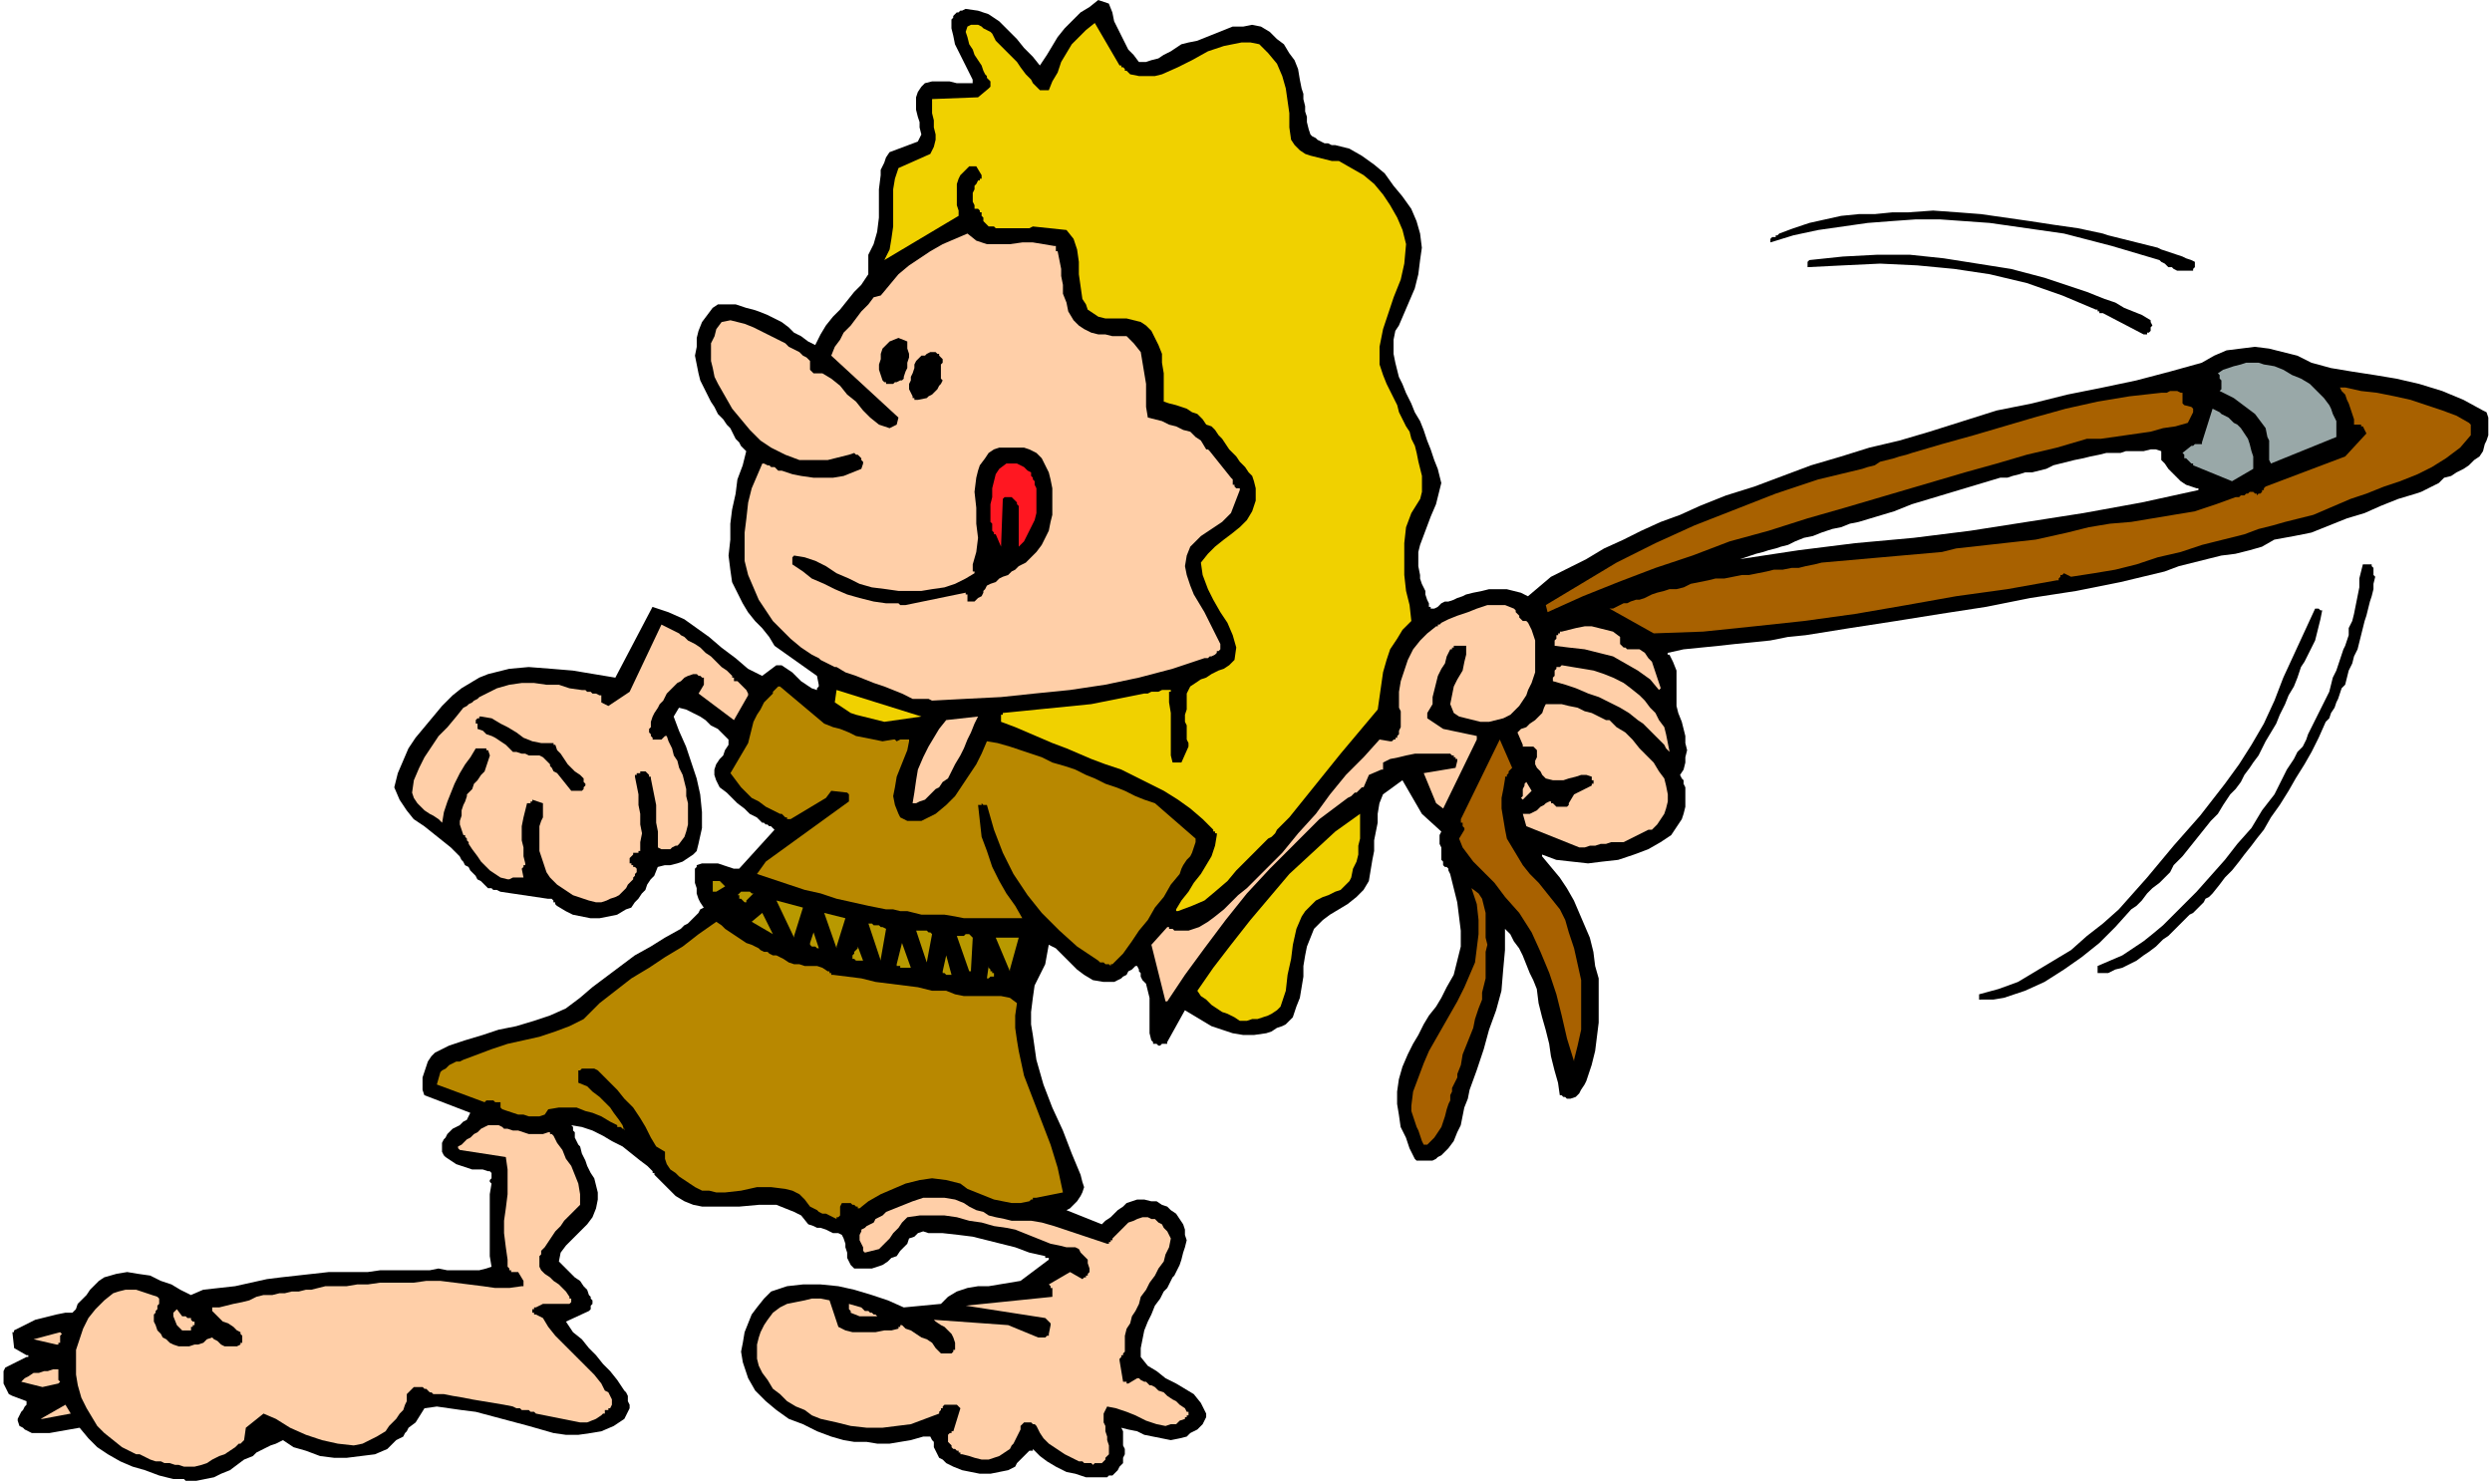 <svg xmlns="http://www.w3.org/2000/svg" fill-rule="evenodd" height="2.797in" preserveAspectRatio="none" stroke-linecap="round" viewBox="0 0 1409 839" width="450.72"><style>.brush1{fill:#000}.pen1{stroke:none}.brush2{fill:#ffcfa8}.brush3{fill:#b88800}.brush4{fill:#a86100}.brush5{fill:#f0d100}.brush6{fill:#b89900}</style><path class="pen1 brush1" d="M105 837h6l5-1 5-1 4-2 5-2 4-3 4-3 5-2 2-2 2-1 2-1 2-1 2-1 3-1 2-1 2-1 6 4 7 2 8 3 8 1h7l8-1 8-1 7-3 2-2 1-1 2-2 2-1 2-1 1-2 1-1 1-2 4-3 5-8 7-1 7 1 7 1 8 1 15 4 15 4 7 2 7 2 7 1h7l7-1 6-1 7-3 6-4 1-2 1-2 1-2v-2l-1-2v-3l-1-2-1-1-4-6-4-5-4-4-4-5-4-4-4-5-5-4-4-6 13-6 1-1v-2l1-1v-2l-1-1v-1l-1-1-1-3-2-2-2-3-3-2-2-2-3-3-2-2-2-2 1-5 3-4 4-4 4-4 4-4 3-4 2-5 1-5v-4l-1-4-1-4-2-3-2-4-1-3-2-4-1-4-1-1-1-2-1-2v-3l-1-1v-2l-1-1 6 1 6 2 6 3 5 3 6 3 5 4 5 4 4 3 1 1 1 1 1 1v1h1v1l1 1 7 7 4 4 5 3 5 2 5 1h21l11-1h10l5 2 5 2 4 2 4 5 3 1 2 1h2l3 1 2 1 2 1h3l2 1 1 2 1 3v2l1 3v3l1 2 1 2 2 2h10l3-1 3-1 3-2 2-2 3-1 2-3 2-2 2-2 1-3 3-1 2-2 3-1 3 1h8l9 1 8 1 8 2 8 2 8 2 8 3 9 2v1h2v1l-16 12-6 1-6 1-6 1h-6l-6 1-6 2-5 3-4 4-21 2-9-4-9-3-10-3-9-2-10-1h-10l-9 1-9 3-4 4-4 5-3 4-2 5-2 5-1 6-1 5 1 6 3 9 4 7 6 6 6 5 7 5 8 3 8 4 8 3 7 2 6 1h7l6 1h7l6-1 6-1 7-2h4l1 2 1 1v3l1 2 1 2 1 2 2 1 2 2 4 2 5 2 5 1 5 1h6l5-1 5-1 4-2 1-2 1-1 1-1 1-1 1-1 1-1 1-1 1-1h2v-1l4 4 4 3 5 3 6 3 5 1 6 2h12l1-1h2l1-1 1-1 1-1 1-2 1-1 1-1v-3l1-2v-3l-1-2v-8l-1-2 4 1 5 1 4 2 5 1 5 1 5 1 5-1 4-1 2-2 2-1 2-1 2-2 1-1 1-2 1-2v-2l-3-6-4-5-5-3-5-3-6-3-5-4-5-3-4-5v-5l1-5 1-5 2-5 2-4 2-5 3-4 2-4 2-2 1-2 1-2 1-2 1-1 1-2 1-2 1-2 1-3 1-4 1-3 1-4-1-3v-3l-1-3-2-3-2-3-3-2-2-2-3-1-3-2h-3l-4-1h-4l-3 1-3 1-2 2-3 2-2 2-2 2-3 2-2 2-20-8 2-1 2-2 2-2 2-3 1-2 1-3-1-3-1-4-5-12-5-13-6-13-5-13-4-14-2-14-1-6v-7l1-8 1-7 6-12 2-11 4 2 4 4 4 4 4 4 4 3 5 3 6 1h6l2-1 2-1 1-1 2-1 1-2 2-1 1-1 1-1h1l1 2v1l1 1v2l1 2 1 1 1 1 1 4 1 4v20l1 4 1 1v1h2l1 1h1l1-1h3v-1l10-18 5 3 5 3 5 3 6 2 6 2 6 1h6l7-1 3-1 3-2 3-1 2-1 2-2 2-2 1-3 1-3 2-5 1-6 1-6v-6l1-6 1-5 2-5 2-5 5-5 4-3 5-3 5-3 5-4 4-4 3-5 1-6 1-6 1-5v-6l1-5 1-5v-5l1-6 2-5 11-8 11 19 11 10-1 2v5l1 2v7l1 1v2l1 1h1l1 1v1l1 2 2 8 2 8 1 8 1 8v9l-2 8-2 8-4 7-3 6-3 5-4 5-3 5-3 6-3 5-3 6-3 7-2 7-1 7v7l1 6 1 7 3 6 2 6 3 6 1 1h9l2-1 1-1 2-1 4-4 3-4 2-5 2-4 1-5 1-5 2-5 1-5 4-11 4-12 3-11 4-11 3-11 1-12 1-11v-12l3 3 2 4 3 4 2 4 2 5 2 5 2 4 2 5 1 8 2 8 2 7 2 8 1 7 2 8 2 7 1 7h1l1 1h1l1 1h2l3-1 2-2 1-2 2-3 1-2 1-3 1-3 1-3 2-8 1-8 1-8v-25l-2-7-1-8-2-8-3-7-3-7-3-7-4-7-4-6-5-6-5-6v-1l8 3 9 1 9 1 8-1 9-1 9-3 8-3 7-4 3-2 3-2 2-3 2-3 2-3 1-3 1-4v-11l-1-2v-2l-1-1-1-2 2-3 1-4v-3l1-4-1-4v-4l-1-4-1-4-2-5-1-4v-20l-2-5-2-4h-1v-1l9-2 10-1 10-1 9-1 10-1 10-1 10-2 10-1 25-4 26-4 25-4 26-4 25-5 26-4 25-5 25-6 8-3 8-2 8-2 8-2 8-1 8-2 7-2 7-4 11-2 10-2 10-4 10-4 10-3 9-4 10-4 10-3 3-1 2-1 2-1 2-1 2-1 2-1 1-1 2-2 4-1 3-2 4-2 3-2 3-3 3-2 2-3 1-4 1-2 1-3v-10l-1-3-2-1-11-6-12-5-13-4-13-3-12-2-13-2-12-2-11-3-8-4-8-2-8-2-8-1-8 1-8 1-7 3-7 4-18 5-19 5-19 4-20 4-20 5-20 4-19 6-19 6-17 5-17 4-16 5-17 5-16 6-16 6-16 5-15 6-11 5-11 4-11 5-10 5-11 5-10 6-10 5-10 5-13 11-4-2-4-1-4-1h-10l-4 1-5 1-4 1-2 1-3 1-2 1-3 1h-2l-2 1-2 2-2 1h-2v-1h-1v-2l-1-2-1-3v-2l-1-2-1-2-1-3v-2l-1-5v-8l1-4 3-8 3-8 3-7 2-8 1-4-1-4-1-4-2-5-2-6-2-5-2-6-2-5-3-5-2-5-3-6-2-5-2-4-1-4-1-4-1-5v-8l1-5 2-3 3-7 3-7 3-7 2-8 1-8 1-7-1-8-2-7-3-7-5-7-5-6-5-7-6-5-7-5-7-4-8-2h-2l-2-1h-2l-2-1-2-1-1-1-2-1-1-1-1-3-1-4v-3l-1-3v-3l-1-4v-3l-1-3-1-5-1-6-2-5-3-4-3-5-4-3-4-4-5-3-5-1-5 1h-6l-5 2-5 2-5 2-5 2-5 1-4 1-3 2-3 2-4 2-3 2-4 1-3 1h-4l-3-4-3-3-2-4-2-4-2-4-2-4-1-5-2-5-6-2-5 4-5 3-5 5-4 4-4 5-3 5-3 5-4 6-4-5-5-5-4-5-5-5-5-5-6-4-6-2-7-1-2 1h-1l-1 1h-1l-1 1-1 1v1l-1 1v5l1 4 1 5 2 4 2 4 2 4 2 4 2 4v2h-9l-4-1h-10l-4 1-2 2-2 3-1 3v7l1 4 1 3v3l1 4-2 4-16 6-2 3-1 3-2 4v3l-1 8v16l-1 8-2 7-3 6v11l-4 6-4 4-4 5-4 5-4 4-4 5-3 5-3 6-4-2-4-3-4-2-3-3-4-3-4-2-4-2-5-2-3-1-4-1-3-1-3-1h-10l-3 2-3 4-3 4-2 5-1 4v5l-1 5 1 5 1 5 1 4 2 4 2 4 2 4 2 3 2 4 3 3 2 3 2 2 1 2 1 2 1 2 2 2 1 2 1 1 2 2-2 8-3 8-1 8-2 9-1 8v9l-1 9 1 8 1 7 3 6 3 6 3 5 4 5 4 4 4 5 3 5 24 17 1 5v1l-1 1v1l-3-1-3-2-3-2-2-2-3-3-3-2-3-2h-3l-8 6-8-4-7-6-8-6-7-6-7-5-7-5-9-4-9-3-21 40-12-2-12-2-12-1-13-1-11 1-12 3-5 2-5 3-5 3-5 4-6 6-5 6-5 6-5 6-4 6-3 7-3 7-2 8 3 7 4 6 4 5 6 4 5 4 5 4 5 4 5 5 1 2 1 1 1 2 2 1 1 2 1 1 2 2 1 2 2 1 1 1 1 1 2 2h2l1 1h2l2 1 27 4h2l1 1v1h1v1l1 1 5 3 4 2 5 1 5 1h5l5-1 5-1 5-3 3-1 2-3 2-2 2-3 2-2 1-3 2-3 2-2 2-5 4-1h3l4-1 3-1 3-2 3-2 2-2 1-4 2-9v-9l-1-10-2-9-3-9-3-9-4-9-3-8 3-5 4 1 4 2 4 2 3 2 3 3 4 2 3 3 3 3v3l-2 3-1 3-2 2-2 3-1 3v3l1 3 2 4 4 3 3 3 3 3 4 3 3 3 4 2 3 3h1l1 1h1l1 1h1l1 1 1 1-20 22h-3l-3-1-3-1-3-1h-9l-3 1v1l-1 1v8l1 3v3l1 3 1 2 2 3-2 1-1 2-1 1-2 2-1 1-2 2-2 1-2 2-9 5-8 5-9 5-8 6-8 6-8 6-7 6-8 6-9 4-9 3-10 3-10 2-9 3-10 3-9 3-8 4-2 2-2 3-1 3-1 3-1 3v7l1 3 26 10-1 2-1 2-2 1-2 2-2 1-2 1-2 2-1 1-1 2-1 1-1 2v5l1 2 1 1 3 2 3 2 3 1 3 1 3 1h6l3 1h1l1 1v3l-1 1v1l1 1-1 6v35l1 6-3 1-4 1h-18l-5-1-5 1h-28l-7 1h-22l-9 1-9 1-9 1-8 1-9 2-9 2-9 1-9 1-7 3-6-3-5-3-6-2-6-3-7-1-6-1-6 1-7 2-3 2-3 3-2 2-2 3-3 3-2 2-1 3-2 2h-4l-5 1-4 1-4 1-4 1-4 2-4 2-4 2v1H7l1 9 7 4h1v1h-1l-12 6-1 2v7l1 2 1 2 1 2 2 1 8 3v2l-1 1-1 2-1 1-1 2-1 2v1l1 3 2 1 1 1 2 1 2 1h10l17-3 5 6 5 5 6 4 7 4 7 3 7 2 8 3 8 2h6l1 1zm879-521 33-5 32-4 33-3 32-4 32-5 32-5 33-6 32-7v-1h-1l-3-1-3-1-3-2-2-2-2-2-3-3-2-3-2-2v-5l-3-1h-3l-4 1h-10l-3 1h-8l-4 1-5 1-4 1-5 1-4 1-4 1-4 1-4 2-4 1-4 1h-4l-3 1-4 1-3 1h-4l-10 3-10 3-10 3-10 3-10 3-10 4-10 3-10 3-5 1-5 2-5 1-6 2-5 2-5 1-5 2-4 2-4 1-3 1-4 1-3 1-4 1-3 1-3 1-3 1z"/><path class="pen1 brush2" d="M107 829h3l4-1 3-1 3-2 4-2 3-1 3-2 3-2 1-1 1-1h1l1-1 1-1 1-7 10-8 7 3 8 5 9 4 9 3 9 2 9 1 5-1 4-2 4-2 5-3 2-3 2-2 2-2 2-3 2-2 1-3 1-2v-4l1-1 1-1 1-1 1-1h5l1 1h1l1 1 1 1h1l1 1h6l5 1 6 1 5 1 6 1 6 1 6 1 5 1 2 1h2l1 1h4l1 1h2l1 1 5 1 5 1 5 1 5 1 5 1h4l5-2 3-2 1-1h1v-2h2v-1h1l1-2v-3l-1-2-1-2-2-1-1-2-1-2-4-5-4-4-5-5-4-4-5-5-4-4-4-5-3-5-4-2h-1v-1h-1v-2h1v-1h1l4-2h15l1-1v-2h-1v-1l-2-3-2-2-2-2-3-2-2-2-3-2-2-2-1-2v-6l1-1v-2l1-1 1-1 2-3 2-3 2-3 3-3 2-3 3-3 3-3 3-3v-6l-1-6-2-5-2-5-3-4-2-5-3-4-2-4-1-1h-1v-1h-1l-3 1h-8l-3-1-3-1h-3l-3-1h-2l-1-1-2-1h-6l-2 1-2 1-2 2-2 1-2 2-2 1-1 1-2 2-2 1v1l1 1 26 4 1 7v14l-1 8-1 7v7l1 8 1 7v4l1 1v1h1v1h4l3 5v3h-1l-7 1h-8l-7-1-8-1-8-1-8-1h-8l-7 1h-19l-7 1h-6l-6 1h-12l-4 1-4 1h-3l-4 1h-4l-4 1h-3l-4 1h-5l-4 1-4 2-4 1-5 1-4 1-4 1h-4v2l2 2 2 2 2 2 3 1 3 2 2 2 2 1v1l1 1v4h-1v1l-2 1h-7l-2-1-2-2-2-1-1-1-3 1-2 2-3 1h-2l-3 1h-6l-3-1-2-1-2-2-2-1-1-2-2-2-1-3-1-2v-4l1-1v-1l1-1v-2l1-1v-3l-1-1-3-1-3-1-3-1-3-1h-6l-4 1-3 1-5 4-5 5-4 5-3 6-2 6-2 6v14l1 6 2 7 3 6 3 5 3 5 4 4 5 4 5 4 2 1 2 1 2 1 2 1h2l2 1 2 1 2 1 3 1h3l2 1h3l3 1h2l3 1h3zm512-2h4l1-1 1-1v-1l1-1 1-1v-5l-1-3v-2l-1-3v-3l-1-2v-5l2-4 5 1 6 2 5 2 6 3 6 2 5 1 3-1h3l2-2 3-1v-1h1v-1h1v-2h-1l-1-2-3-2-2-2-2-1-3-2-2-2-3-1-2-2-2-1h-1l-1-1-1-1h-1l-2-1-1-1h-1l-5 3h-1v-1h-2l-2-12v-1l1-1v-1h1v-1l1-1v-9l1-4 2-3 1-4 2-3 2-4 1-4 3-4 2-4 3-4 2-4 3-4 1-4 2-4 1-5-1-2-1-2-2-2-1-2-2-1-2-2h-2l-2-1h-3l-3 1-2 1-3 1-2 2-2 2-2 2-2 2-1 1v1h-1v1h-1v1h-1l-6-2-6-2-6-2-6-2-6-2-7-2-6-1h-11l-4-1-5-1-4-1-3-2-4-1-4-2-3-2-5-2-6-1h-12l-6 2-5 2-5 2-5 2-2 2-2 1-2 1-1 2-2 1-2 1-1 1-2 1v1l-1 2v3l1 2 1 2v2l1 1 4-1 4-1 3-3 3-3 2-3 3-3 2-3 3-3 7-1h14l7 1 7 2 7 1 7 2 7 1 5 1 5 2 5 2 5 2 5 2 5 1 4 1h5l2 1 1 2 1 1 2 2 1 1v2l1 3v2l-1 1v1h-1v1h-1l-1 1-7-4-12 7 1 1v1h1v5l-49 5 45 7 1 1 1 1 1 1v1l-1 5v1h-1l-1 1h-4l-17-7-42-3 1 1 3 2 2 1 2 2 2 2 1 2 1 3v4h-1v1l-1 1h-6l-1-1-2-2-2-3-3-2-3-1-3-2-3-2-3-1-2-2h-1v1h-1v1l-4 1h-4l-5 1h-13l-4-1-4-2-5-15-5-1h-5l-4 1-5 1-5 1-4 2-4 3-3 4-2 3-2 4-1 3-1 4v8l1 4 2 4 3 4 3 5 4 3 4 4 5 3 5 2 4 3 5 2 9 2 8 2 9 1h9l8-1 8-1 8-3 8-3v-1l1-1v-1h1v-1l1-1h7l1 1 1 1-4 13h-1v1h-1l-1 1v4l1 1 1 1v1l1 1h1l1 1h1v1h1v1h1l4 1 3 1 4 1h4l3-1 3-1 3-2 3-2 1-2 1-1 1-2 1-2 1-2 1-2v-2l1-1 1-1h4l1 1h1l1 1 2 4 2 3 3 3 3 2 3 2 3 2 4 2 4 2h2l1 1h4l1 1 1-1zM24 802l16-3-3-5-14 8h1zm0-18 9-2 1-1-1-1v-6h-3l-3 1h-2l-3 1h-3l-3 2-2 1-2 2 12 3zm9-24v-1h1v-4l1-1-1-1-15 4 13 3h1z"/><path class="pen1 brush2" d="M105 752h3v-2h1v-1h1v-2h-1l-1-1v-1h-2l-1-1h-2l-3-4-1 1-1 1v2l2 5 1 1 1 1 1 1h2zm381-8h10l-1-1h-1l-1-1h-1l-1-1h-2l-1-1-1-1-7-2v3l1 1v1l5 2z"/><path class="pen1 brush3" d="M473 688h1l1-1v-5l1-2h5l1 1h1l1 1h1v1h1l5-4 7-4 7-3 7-3 8-2 7-1 8 1 8 2 4 3 5 2 5 2 5 2 5 1 5 1h5l5-1 1-1h1v-1h2l15-3-3-14-4-13-5-13-5-13-5-13-3-14-1-6-1-7v-7l1-7-4-3-5-1h-21l-5-1-5-2h-8l-8-2-8-1-8-1-8-1-8-2-8-1-8-1h-1v-1h-1v-1h-1l-3-2-3-1h-7l-3-1h-3l-3-1-3-2-2-1-2-1h-2l-2-1-1-1h-2l-2-1-1-1-4-2-3-1-3-2-3-2-3-2-3-2-2-2-3-2-10 7-9 7-10 6-9 6-10 6-9 7-9 7-9 9-8 4-8 3-9 3-9 2-9 2-9 3-8 3-8 3-2 1h-2l-2 1-2 1-1 1-1 1-2 1-1 1-2 7 27 10 1-1h4l1 1h3v3l1 1 3 1 3 1 3 1h3l3 1h6l3-1 2-3 6-1h10l5 2 4 1 5 2 5 3 4 2v1h2l1 1h1v1l-1-3-2-3-3-4-2-3-3-3-3-3-4-3-3-3-5-2v-7h1l1-1h7l2 1 1 1 5 5 5 5 4 5 5 5 4 6 3 5 3 6 3 5 5 3v4l1 3 2 3 3 2 2 2 3 2 3 2 3 2 4 2h4l4 1h5l9-1 9-2h8l8 1 4 1 4 2 3 3 3 4 2 1 2 1 1 1 2 1h2l2 1 2 1 2 1v-1z"/><path class="pen1 brush4" d="m807 647 2-2 2-2 2-3 2-3 1-3 1-3 1-4 1-3 1-2v-3l1-2v-2l1-2 1-2 1-2v-2l2-5 1-6 2-5 2-5 2-5 1-5 2-6 2-5v-4l1-4 1-4v-15l1-4-1-4v-14l-1-4-1-4-2-3-4-3 3 9 1 9v8l-1 8-1 8-3 7-3 7-4 8-8 14-8 14-3 7-3 8-3 8-1 8v3l1 3 1 3 1 3 1 2 1 3 1 3 1 2h2zm83-48 2-8 2-9v-28l-2-9-2-9-3-9-2-7-3-6-4-5-4-5-4-5-5-5-4-5-3-5-3-5-3-5-1-5-1-6-1-6v-6l1-5 1-6v-1h1v-1l1-1v-1l1-1 1-1-7-16-22 45v2h1v2l1 1v1l-3 5 2 5 3 4 3 4 4 4 4 4 4 4 3 4 3 4 8 9 7 11 5 11 5 12 4 12 3 12 3 13 4 13v-1z"/><path class="pen1 brush5" d="M701 577h4l3-1h3l3-1 3-1 2-1 3-2 2-2 3-9 1-9 2-9 1-8 2-9 3-7 2-3 3-3 3-3 4-2 3-1 2-1 2-1 3-1 1-1 2-2 2-2 1-2 1-5 2-4 1-4v-5l1-4v-14l-14 10-13 12-13 12-11 13-11 13-11 14-10 13-9 13 2 3 3 2 3 3 3 2 3 2 3 1 4 2 3 2z"/><path class="pen1 brush2" d="m660 566 10-15 11-15 12-16 12-15 13-14 14-14 14-14 16-12 2-1 1-1 1-1h1l1-1 1-1 1-1h1l3-7 7-3h1v-4l4-2 5-1 4-1 5-1h20l1 1h1v1h1v1h1v1l-1 4-18 3 7 17 4 3 19-39v-2l-19-4-9-6v-3l3-5v-4l1-4 1-4 1-4 2-4 2-3 1-4 2-4h1v-1h1v-1h7v5l-1 4-1 5-3 5-2 4-1 5-1 5 2 5 3 2 4 1 4 1 4 1h5l4-1 4-1 4-2 3-3 2-2 2-3 2-3 1-3 2-4 1-3 1-3v-18l-1-3-1-3-2-4-1-1h-2l-1-1-1-1v-1l-1-1-1-1v-1l-1-1-5-2h-10l-6 2-5 2-6 2-5 2-4 2-1 1h-1v1h-1l-5 4-4 4-4 5-3 6-2 6-2 6-1 6v9l1 2v9l-1 2v2l-1 1v1h-1v1h-1l-1 1h-1l-6-1-9 10-10 10-9 11-8 11-10 11-9 11-10 10-10 10-5 4-4 4-4 4-5 4-4 3-5 3-6 2h-8l-1-1h-2v-1h-1l-9 10 8 32h1z"/><path class="pen1 brush1" d="M1120 565h7l6-1 6-2 6-2 11-5 11-7 10-7 10-8 9-9 9-10 3-2 3-3 3-4 3-3 4-3 3-3 3-3 2-4 5-5 4-5 4-5 4-5 4-5 4-4 3-5 4-6 3-3 3-4 2-4 3-4 2-3 3-4 2-4 2-4 3-5 3-5 2-5 3-6 2-5 3-5 2-5 2-6 2-3 2-4 2-4 2-4 1-4 1-4 1-4 1-5h-1l-1-1h-2l-6 13-6 13-6 13-5 13-6 13-7 12-7 11-8 11-14 18-15 17-15 18-16 18-9 8-9 7-9 8-10 6-10 6-10 6-11 4-11 3v3h1z"/><path class="pen1 brush6" d="m559 553 1-1h2v-2h-1v-1h-1v-1l-1-1v-1l-1 7h1zm-21-2-3-11-2 9v1h1l1 1h3z"/><path class="pen1 brush1" d="M1187 550h5l4-2 4-1 4-2 4-2 4-3 3-2 4-3 2-2 2-2 3-2 2-2 2-2 2-2 2-2 2-2 2-2 2-1 2-2 2-2 2-2 1-2 2-1 2-2 4-5 3-4 4-4 4-5 3-4 4-5 3-4 4-5 4-7 5-7 5-8 4-7 5-8 4-7 4-8 4-9 2-2 1-3 2-3 1-3 1-2 1-3 1-3 2-2 1-4 1-4 2-4 1-4 2-4 1-4 1-4 1-4 1-4 1-3 1-4 1-4 1-3 1-4v-3l1-4-1-1v-4l-1-1v-1h-5l-1 4-1 4v5l-1 5-1 5-1 5-1 4-2 4v4l-1 3-1 3-1 2-1 3-1 3-1 3-1 3-2 4-1 4-1 4-2 4-2 4-2 4-2 4-2 4-2 4-1 3-2 4-3 3-2 4-2 3-2 3-2 4-5 10-7 9-6 10-8 9-7 9-8 9-8 9-8 8-6 6-5 5-6 5-5 4-6 4-6 4-7 3-7 3v4h1z"/><path class="pen1 brush6" d="m549 548 1-18-1-1-1-1h-2l-1 1h-4l7 20h1v-1zm22 0 5-18h-13l8 19v-1zm-58-1h2l-5-14-3 12v1h2v1h4z"/><path class="pen1 brush3" d="m629 545 6-6 5-7 4-6 5-6 4-7 5-6 4-7 5-6 1-3 1-2 2-3 2-2 1-2 1-3 1-3v-2l-23-20-6-2-5-2-6-3-5-2-6-2-6-3-5-2-6-3-6-2-7-2-6-3-6-2-6-2-6-2-7-2-6-1-3 7-3 6-4 6-4 6-4 6-5 5-6 5-6 3-2 1h-8l-2-1-2-1-1-2-2-5-1-5 1-5 1-6 2-5 2-5 2-5 1-5v-1h-5l-2 1-1-1h-1l-6 1-5-1-5-1-5-1-4-2-5-2-4-1-5-2-25-21h-1l-1 1-1 1-1 1v1l-2 2-3 3-2 4-2 3-2 4-1 4-1 4-1 4-10 17 3 4 3 4 3 3 3 3 4 2 4 3 4 2 4 2h1l1 1 1 1h1v1h2l20-12 3-4 9 1 1 1v4l-47 34-5 7 9 3 9 3 9 3 9 2 9 3 9 2 9 2 10 2h4l4 1h4l4 1 4 1h13l6 1 5 1h33l-4-7-5-7-4-7-4-8-3-9-3-8-1-9-1-9h2v-1l1 1h2l4 14 5 13 6 12 8 12 8 10 10 10 10 9 12 8 1 1h2l1 1h2l1 1v-1h1z"/><path class="pen1 brush6" d="m524 544 3-16-1-1h-1l-1-1h-6l6 18zm-36-1-3-8v1l-1 1-1 1v1l-1 1v2h1l1 1h4zm10-1 3-17-2-1h-1l-1-1h-3l-1-1h-2l7 21v-1zm-35-6-3-9-2 6v1l1 1h2l1 1h1zm10-1 5-16-12-3 7 20v-1zm-24-6 5-16-15-4 10 21v-1zm-12-1-6-12-6 5 12 7z"/><path class="pen1 brush5" d="m666 515 8-3 7-3 6-5 7-6 5-6 6-6 6-6 6-6 2-1 2-2 1-2 2-2 1-1 2-2 1-1 1-1 29-36 21-25 1-7 1-7 1-7 2-7 2-6 4-6 3-5 5-5-1-9-2-8-1-9v-18l1-9 3-8 5-8 1-4v-9l-1-4-1-4-1-5-1-4-2-4-1-4-2-3-2-4-2-4-1-4-2-4-2-4-2-4-2-5-2-6v-10l2-10 3-9 3-9 4-10 2-9 1-11-2-8-3-7-4-7-4-6-5-6-6-5-7-4-7-4h-4l-4-1-4-1-4-1-3-1-3-2-3-3-2-3-1-7v-8l-1-7-1-7-2-7-3-7-5-6-5-5-5-1h-5l-5 1-5 1-9 3-9 5-8 4-9 4-4 1h-9l-5-1-1-1-1-1h-1v-1l-1-1h-1v-1h-1l-14-24-5 4-4 4-4 4-3 5-3 5-2 6-3 5-2 5h-5l-1-1-1-1-1-1-1-1-1-2-3-3-3-4-2-3-3-3-3-3-3-3-3-3-2-4-1-1-2-1-2-1-1-1-2-1h-4l-2 1-1 3 1 3 1 4 2 3 1 3 2 3 2 3 1 3 1 2 1 1v1l1 1 1 1v3l-1 1-6 5-26 1v8l1 4v4l1 4v3l-1 4-2 4-18 8-2 6-1 6v21l-1 7-1 6-3 6 42-25v-3l-1-3v-12l1-3 1-2 1-1 1-1 1-1 1-1 1-1h4l3 5v2h-1v1h-1l-1 2-1 1v2l-1 2v5l1 2v2h2l1 1v1h1v2l1 1v2l1 1 1 1 1 1h3l1 1h19l2-1 19 2 4 5 2 6 1 7v7l1 7 1 7 2 3 1 3 3 2 3 2 4 1h12l4 1 4 1 3 2 3 3 2 4 2 4 2 5v5l1 6v16l3 1 4 1 3 1 3 1 3 2 3 1 3 3 2 3 3 1 2 2 2 3 2 2 2 3 2 3 2 2 2 2 2 3 3 3 2 3 2 2 1 3 1 4v7l-2 6-3 5-4 4-5 4-4 3-5 4-4 4-4 5 1 7 3 8 3 6 4 7 4 6 3 7 2 7-1 7-3 3-3 2-3 1-4 2-3 2-3 1-3 2-3 2-1 2-1 2v9l-1 3v4l1 2v8l1 2v2l-4 9h-5l-1-4v-24l-1-6v-6h1v-1h-5l-2 1h-4l-2 1h-2l-10 2-10 2-10 2-10 1-10 1-10 1-10 1-10 1v1h-1v4l8 3 7 3 7 3 7 3 8 3 7 3 7 3 8 3 9 3 8 4 8 4 8 4 8 5 7 5 7 6 6 6v1h1v1h1v1l-1 6-2 6-3 5-3 5-4 5-3 5-4 5-3 5v1h1z"/><path class="pen1 brush2" d="M337 510h3l3-1 2-1 3-1 2-1 2-2 2-2 1-2 1-1 1-1 1-1v-1l1-1v-1l1-1v-2l-1-1h-1v-1h-1v-1h-1v-3l1-1 1-1v-1h3v-1h1v-5l1-5-1-5v-6l-1-5v-6l-1-5-1-5v-1h1v-1h2v-1h3l1 1 1 1v1h1v1l1 5 1 5 1 5v10l1 5v9l2 1h5l1-1 2-1h1l1-1 3-4 1-3 1-4v-12l-1-4v-4l-1-4-1-4-2-4-1-4-2-3-1-4-2-4-1-3h-1l-1 1-1 1h-5v-1l-1-1v-1l-1-1v-2l1-1v-3l1-3 1-2 2-3 1-2 2-2 1-2 1-2 2-2 2-2 2-2 2-1 2-2 2-1 3-1h2l1 1h1l1 1h1v4l-3 5 20 15 8-14v-1l-1-2-1-1-1-1-1-1-1-1-1-1h-2v-2h-1v-1l-3-3-3-2-3-3-3-3-3-2-3-3-3-2-4-2-2-2-2-1-1-1-2-1-2-1-2-1-2-1-2-1-18 38-12 8-4-2v-4h-1l-2-1h-2l-1-1h-2l-1-1h-2l-7-1-6-2h-7l-7-1h-7l-7 1-7 2-6 3-2 1-2 1-1 1-2 1-1 1-2 1-1 1-2 1-4 5-5 6-5 5-4 6-4 6-3 6-3 7-1 7 1 3 2 3 2 2 2 2 3 2 2 1 3 2 2 2 1-6 2-6 2-5 2-5 3-6 3-5 3-4 3-5h6v1h1l1 3-1 3-1 3-1 3-2 2-2 3-2 2-1 3-1 1-1 1-1 1v1l-1 3-1 2-1 3v3l-1 3v2l1 3 1 3h1v1l1 1v1l1 1v1l2 3 3 4 2 3 2 2 3 3 3 2 3 2 4 1h1l2-1h6l-1-5 1-1v-1h1v-1l-1-4v-5l-1-4v-8l1-5 1-4 1-4h2v-1h1v-1l6 2v8l-1 2-1 3v14l1 3 1 3 1 3 1 3 2 3 2 2 2 2 3 2 3 2 3 2 3 1 3 1 3 1 4 1z"/><path class="pen1 brush6" d="m422 509 4-4h-1l-1-1h-5l-1 1-1 1h1v2h1l1 1 1 1h1v-1zm-17-5 5-3-1-1-1-1-1-1h-4v6h2z"/><path class="pen1 brush2" d="M893 479h3l3-1h3l3-1h3l3-1h7l2-1 2-1 2-1 2-1 2-1 2-1 2-1h2l3-3 2-3 2-3 1-3 1-4v-4l-1-5-1-4-3-4-3-5-4-4-4-4-4-5-4-4-5-3-4-4h-2l-4-2-4-2-4-1-4-2-5-1-4-1h-9l-1 2-1 3-2 2-2 2-3 2-2 2-3 1-2 2 3 7v1h6l1 1 1 1v4l-1 2v2l1 2 1 1 1 1 1 2 1 1 1 1 4 1h6l3-1 4-1 3-1h3l3 1v2h1v2h-1v1l-10 5-3 5v1l-1 1h-6l-1-1-1-1h-1v-1h-1l-2 1-1 1-2 1-2 2-2 1-2 1h-4l2 7 30 12zm-375-25 2-1 3-1 2-2 2-2 2-2 2-1 2-3 3-2 2-4 2-4 3-5 2-4 2-5 2-4 2-5 2-4-18 2-4 5-3 5-3 5-3 6-3 7-1 6-1 7-1 6h2z"/><path class="pen1 brush2" d="m861 452 5-5-3-5-1 1v1l-1 2v4l-1 1 1 1z"/><path class="pen1 brush1" d="M324 447h5l1-1v-1l1-1v-1l-1-1v-2l-2-2-3-2-2-2-2-2-2-3-2-3-2-2-1-3h-1v-1h-7l-5-1-5-2-4-3-5-3-4-2-5-3-6-1h-1v1h-1l-1 1v2h1v3l3 1 2 2 3 1 2 1 3 2 3 2 2 2 2 2h2l3 1h2l2 1h6l2 1 1 1 1 1 1 1 1 1v1l1 1 1 2 2 1 8 10h1z"/><path class="pen1 brush2" d="m944 425-1-5-1-5-1-4-3-4-2-4-3-3-3-4-3-3-5-4-4-3-6-3-5-2-6-2-6-1-6-1-6-1-1 1h-2v1l-1 1v3l-1 1v2l7 2 6 2 7 3 6 2 6 3 6 3 5 3 5 4 3 2 2 2 3 3 2 2 3 3 2 2 1 2 2 2z"/><path class="pen1 brush5" d="m500 408 21-3-48-15-1 7 3 2 3 2 3 2 3 1 4 1 4 1 4 1 4 1z"/><path class="pen1 brush2" d="m527 396 19-1 20-1 19-2 20-2 20-3 19-4 19-5 18-6h2l1-1h1l2-1 1-1v-1h1l1-1v-3l-1-2-1-2-1-2-1-2-1-2-1-2-1-2-2-4-3-5-3-5-2-5-2-6-1-5 1-6 2-5 3-3 3-3 3-2 3-2 3-2 3-2 3-3 2-2 5-13v-1h-2l-1-1v-1h-1v-3l-1-1-12-15-1-1h-1l-3-5-3-2-3-3-4-1-4-2-4-1-4-2-4-1-4-1-1-6v-13l-1-6-1-6-1-6-4-5-4-4h-8l-4-1h-4l-4-1-4-2-3-2-3-3-3-5-1-5-2-5v-5l-1-5v-4l-1-5-1-5h-1v-3h-1l-6-1-6-1h-6l-7 1h-13l-6-2-5-4-7 3-7 3-7 4-6 4-6 4-6 5-5 6-5 6-4 1-3 4-4 4-3 4-3 4-4 4-2 4-3 4-2 5 38 35-1 4-4 2-6-2-5-4-4-4-4-5-5-4-4-5-5-4-5-3h-5l-1-1-1-1v-5l-2-2-2-1-2-2-2-1-2-1-2-1-2-2-2-1-4-2-4-2-4-2-4-2-5-2-4-1-4-1-5 1-3 4-1 4-2 4v10l1 4 1 5 2 4 4 7 4 7 5 6 5 6 6 6 6 4 8 4 8 3h16l4-1 4-1 4-1 3-1 1 1h1l1 1 1 1v1l1 1v1l-1 3-5 2-5 2-6 1h-11l-7-1-5-1-6-2h-2l-1-1-1-1h-2l-1-1h-1l-2-1h-1l-3 7-3 7-2 8-1 9-1 8v16l2 8 3 7 3 7 4 6 4 6 5 5 5 5 6 5 6 4 2 1 2 1 1 1 2 1 2 1 2 1 2 1h1l5 3 6 2 5 2 5 2 6 2 5 2 5 2 6 3h9l2 1zm412-7-1-3-1-3-1-3-1-3-1-3-2-2-2-3-3-2h-7l-1-1h-1l-1-1-1-1v-4l-4-3-4-1-4-1-4-1h-4l-5 1-4 1-4 1h-1v1h-1v1h-1v2l-1 1v3l8 1 9 1 8 2 8 2 7 4 7 4 7 5 5 6 1-1z"/><path class="pen1 brush4" d="m935 358 28-1 29-3 28-3 29-4 29-5 28-5 29-4 28-5h1v-1l1-1v-1h1l1-1 4 2 13-2 12-2 12-3 12-4 13-3 12-4 12-3 12-3 8-3 8-2 7-2 8-2 8-2 7-3 7-3 7-3 9-3 10-4 9-3 10-4 8-4 8-5 8-6 6-7v-6l-1-1-7-4-8-3-9-3-9-3-9-2-10-2-9-1-9-2h-3l1 2 2 2 1 3 1 2 1 3 1 3 1 3v3h4v1h1l2 4-12 13-45 17-1 1v1h-1v1l-1 1h-1l-1 1v-1h-1l-1-1h-2l-1 1h-1l-1 1h-2l-1 1h-2l-11 4-12 4-12 2-12 2-12 2-12 1-12 2-12 3-9 2-9 2-9 1-9 1-9 1-9 1-9 1-8 2-68 6-4 1-5 1-4 1h-4l-5 1h-5l-4 1-5 1-5 1h-4l-5 1-5 1h-5l-4 1-5 1-5 1-4 2-4 1h-4l-3 1-4 1-3 1-4 2-3 1h-2l-3 1-2 1h-2l-2 1-2 1-2 1h-2l25 14zm-60-12 20-9 20-8 21-8 21-7 21-8 22-6 22-7 21-6 17-5 17-5 17-5 17-5 18-5 17-5 17-4 17-5h8l7-1 7-1 7-1 7-1 7-2 7-1 7-2 3-6v-2l-1-1-4-1-1-1v-6h-1l-2-1h-4l-2 1h-3l-18 2-18 3-18 4-18 5-17 5-17 5-18 5-17 5-3 1-4 1-3 1-4 1-4 1-3 2-4 1-3 1-25 6-24 8-23 9-23 9-22 10-22 11-20 12-20 12 1 4z"/><path class="pen1 brush1" d="m512 342 34-7v1h1v4h4l1-1 1-1 2-1 1-2v-1l1-1 1-2 2-1 3-1 2-2 2-1 3-1 2-2 2-1 2-2 4-2 3-3 3-3 3-4 2-4 2-4 1-5 1-4v-15l-1-5-1-4-2-4-2-4-3-3-4-2-3-1h-14l-3 1-3 2-2 3-3 4-1 3-1 4-1 8 1 9v9l1 8-1 8-2 7v4h1v1l-5 3-6 3-6 2-7 1-6 1h-13l-7-1-8-1-7-2-6-3-7-3-6-4-6-3-6-2-6-1-1 1v4l6 4 5 4 7 3 6 3 7 3 7 2 8 2 7 1h7l1 1h3z"/><path class="pen1" style="fill:#ff1721" d="m566 309 1-27 1-1h4l1 1 1 1 1 1v1l1 1v23l3-3 2-4 2-4 2-4 1-4v-14l-1-2v-2l-1-1v-1l-1-1v-2l-2-1-1-1-1-1-2-1-2-1h-6l-4 3-2 3-1 4-1 4v5l-1 4v10l1 1v4l1 1v1h1l3 7z"/><path class="pen1" d="m1262 272 12-7v-7l-1-3-1-4-1-3-2-3-2-3-2-2-2-1-2-2-1-1-2-1-2-1-1-1-2-1-2-1-6 19v1h-4l-1 1h-1l-5 4 1 1v2h1l1 1 1 1 1 1h1v1l22 9zm22-10 37-15v-9l-1-2-1-2-1-3-1-2-3-4-4-4-4-4-5-3-5-2-5-3-5-2-6-1-3-1h-7l-3 1-4 1-3 1-3 1-3 2 1 1v2l1 1v5l-1 1 4 2 4 2 4 3 4 3 4 3 3 4 3 4 1 5 1 2v11l1 2z" style="fill:#99a8a8"/><path class="pen1 brush1" d="m519 226 5-1 1-1 2-1 1-1 1-1 1-1 1-2 1-1 1-2-1-1v-8l1-1v-2l-1-1-1-1v-1h-1l-1-1h-3l-2 1-1 1h-2l-1 1-1 1-1 1-1 2v2l-1 3-1 2v2l-1 2v3l1 2 1 2v1h1v1h2zm-16-9h2l1-1h1l2-1h1l1-1v-1l1-3 1-2v-3l1-3v-2l-1-3v-4l-5-2-5 2-2 2-2 2-1 3v3l-1 3v3l1 3 1 3 1 1h1v1h2zm709-28h2v-1h1l1-1v-2l1-1-1-2v-1l-5-3-5-2-5-2-5-3-6-2-5-2-5-2-6-2-18-6-19-5-19-3-19-3-19-2h-19l-19 1-19 2-1 1v3l20-1 21-1 21 1 21 2 20 3 21 5 20 7 19 8h1v1h1v1h2l23 12zm21-36h7v-1l1-1v-3l-2-1-3-1-2-1-3-1-3-1-3-1-3-1-2-1-4-1-4-1-4-1-4-1-4-1-4-1-4-1-3-1-14-3-14-2-13-2-14-2-14-2-13-1-14-1-14 1h-9l-10 1h-9l-10 1-9 2-9 2-9 3-8 3-1 1h-1v1h-2l-1 1v2l13-4 14-3 14-2 14-2 13-1 14-1h14l14 1 14 1 14 2 14 2 14 2 27 7 27 8 1 1 2 1 1 1 1 1h2l1 1 2 1h2z"/></svg>
